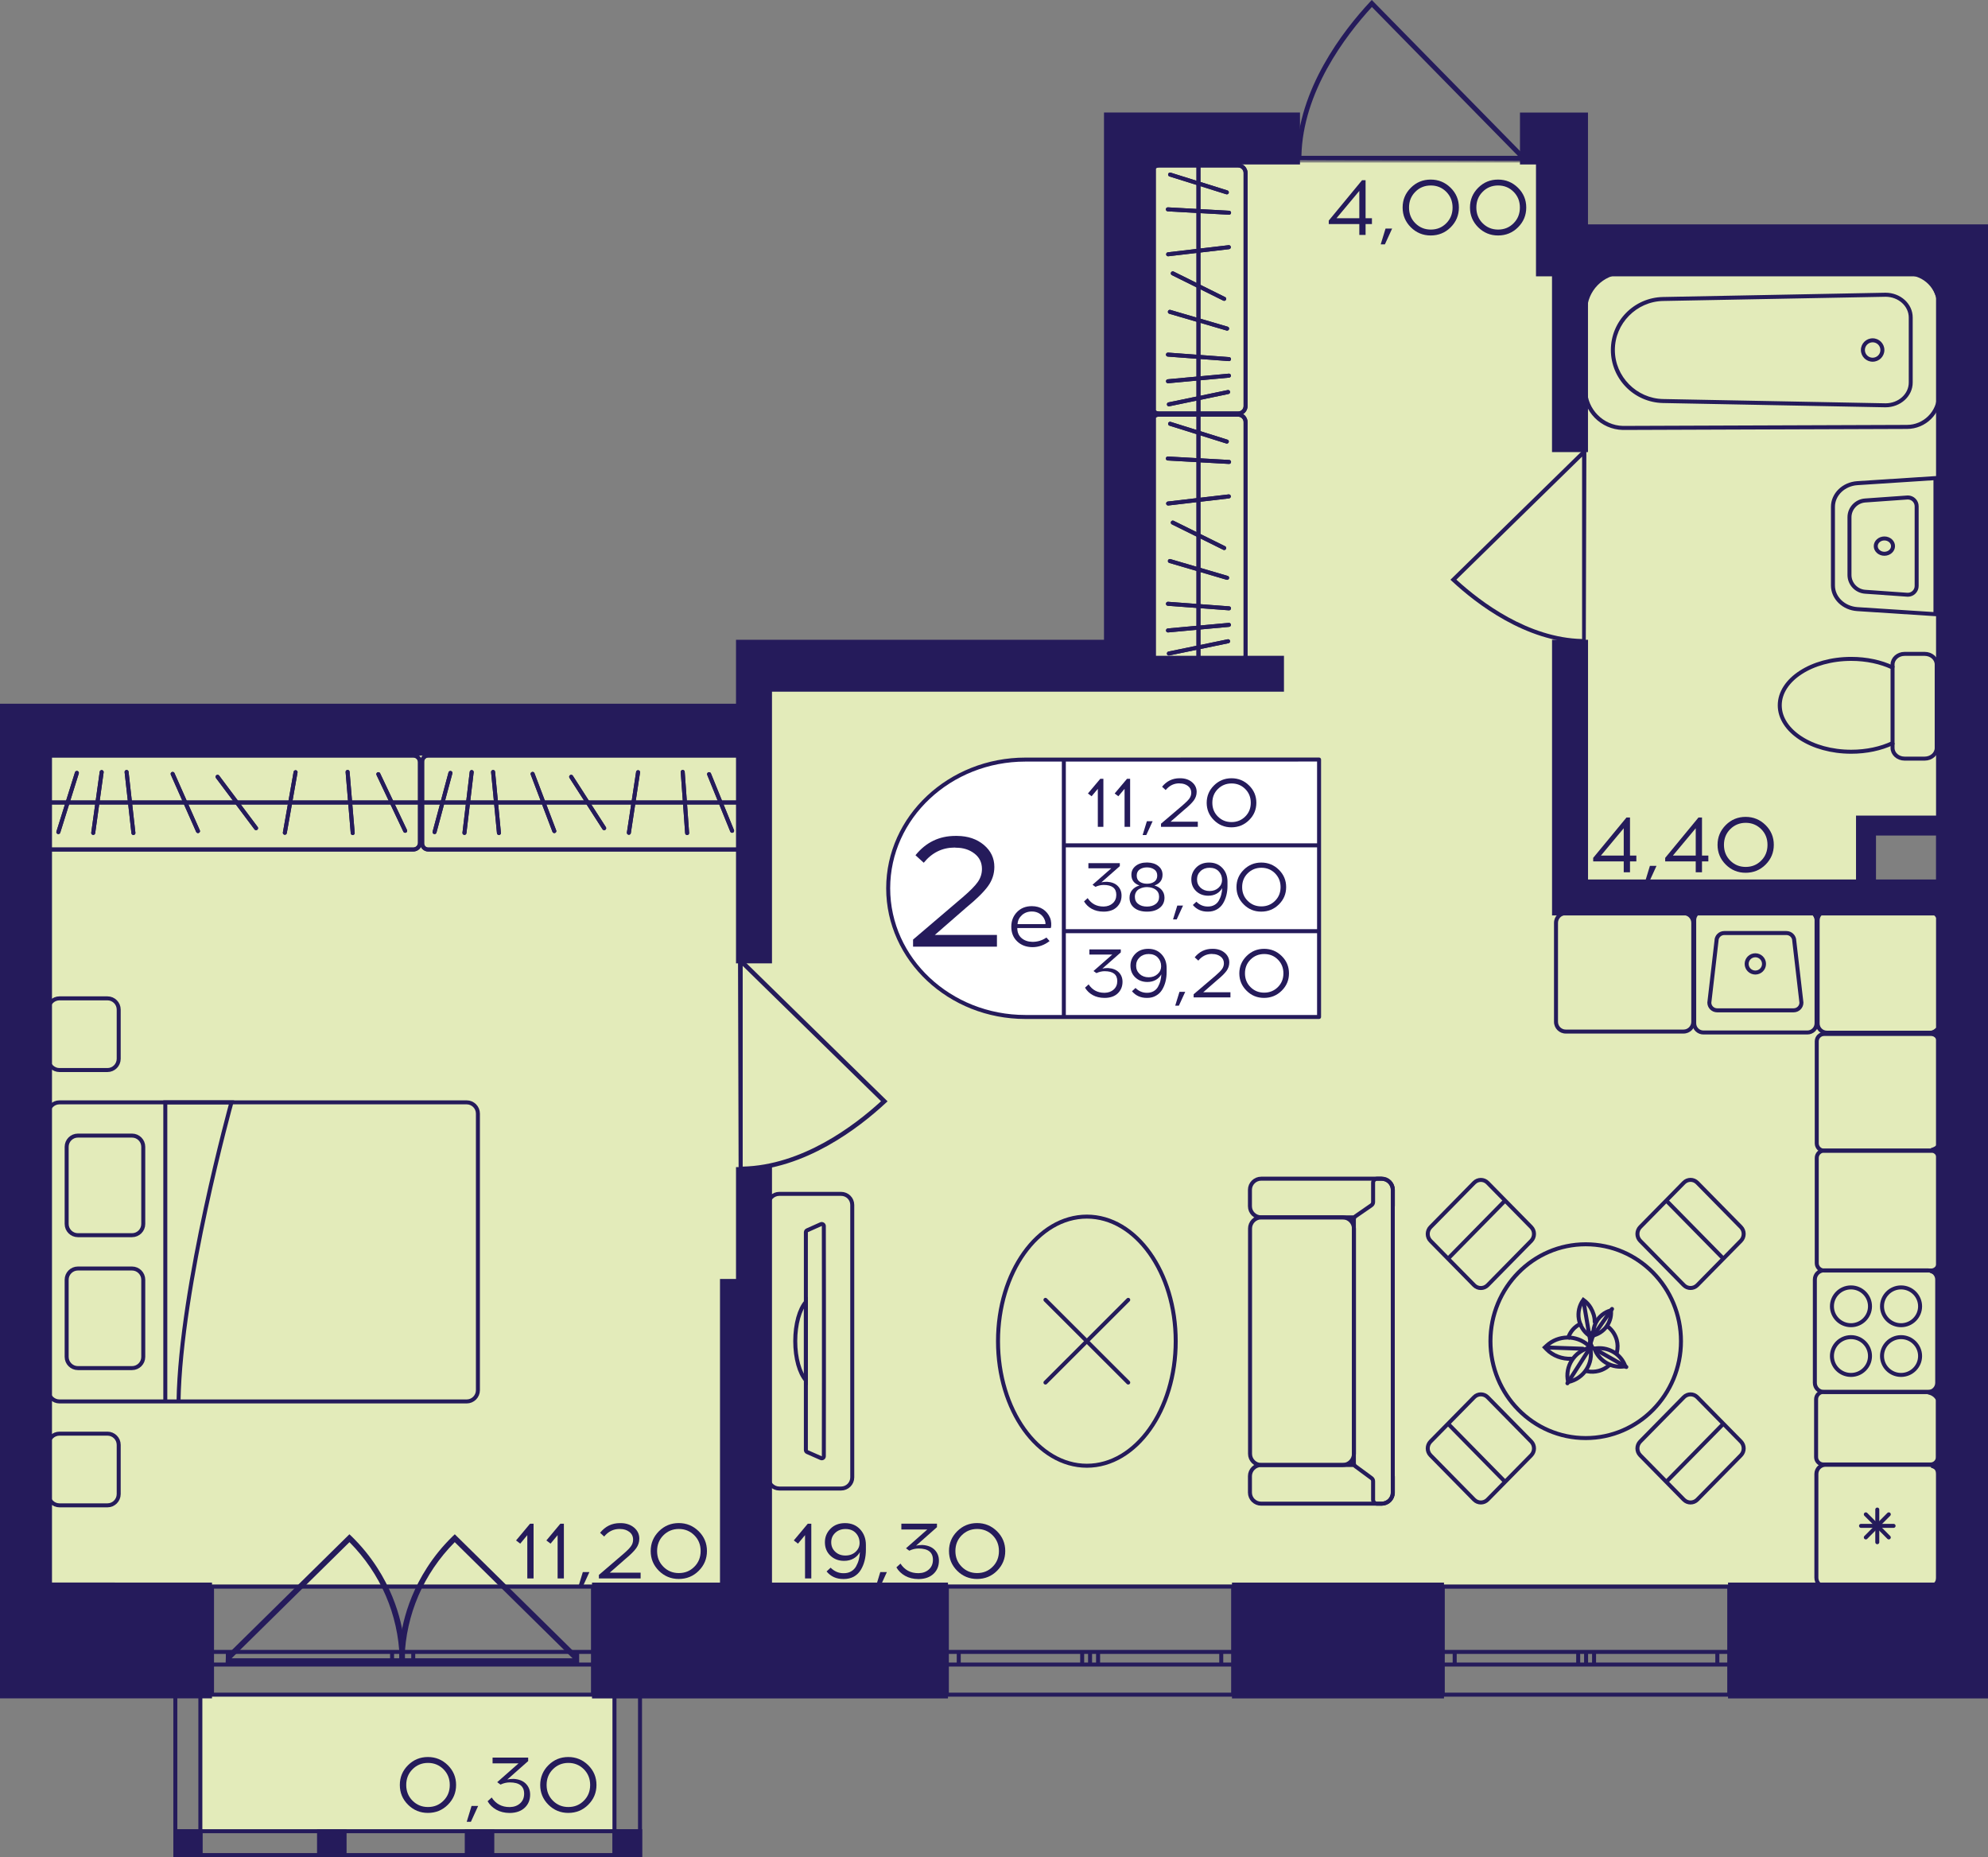 <?xml version="1.0" encoding="utf-8"?>
<!-- Generator: Adobe Illustrator 24.3.0, SVG Export Plug-In . SVG Version: 6.00 Build 0)  -->
<svg version="1.1" id="Слой_1" xmlns="http://www.w3.org/2000/svg" xmlns:xlink="http://www.w3.org/1999/xlink" x="0px" y="0px"
	 viewBox="0 0 428.25 400" style="enable-background:new 0 0 428.25 400;" xml:space="preserve">
<rect x="0" y="0" width="428.25" height="400" fill="#808080" stroke="none"/>
<path style="fill:#E3EBBA;" d="M334.76,55.64c0-6.88,0-13.77,0-20.65c-29.87,0-59.74,0-89.61,0c0,35.56,0,71.13,0,106.69
	c-27.57,0-55.15,0-82.72,0c0,5.74,0,11.47,0,17.21c-52.85,0-105.7,0-158.55,0c0,60.8,0,121.61,0,182.41c139.02,0,278.03,0,417.05,0
	c0-49.33,0-98.66,0-148c-5.74,0-11.49,0-17.23,0c0-5.74,0-11.47,0-17.21c5.74,0,11.49,0,17.23,0c0-40.15,0-80.31,0-120.46
	C392.2,55.64,363.48,55.64,334.76,55.64z"/>
<rect x="43.39" y="365.28" style="fill:#E3EBBA;" width="88.63" height="29.13"/>
<g>
	<path style="fill:none;stroke:#251B5B;stroke-width:0.861;stroke-miterlimit:10;" d="M127.74,365.02H45.67v-23.27h82.07V365.02z
		 M45.67,365.02h82.07 M45.67,341.75h82.07 M45.67,358.53h3.41v-2.72h-3.41V358.53z M86.73,355.81h-2.27v2.72h2.27V355.81z
		 M49.08,358.53h35.38v-2.72l-35.38,0V358.53z M86.73,358.53h2.29v-2.72h-2.29V358.53z M127.74,355.81h-3.41v2.72h3.41V355.81z
		 M89.02,358.53h35.31v-2.72H89.02V358.53z M45.67,358.53h3.41 M49.08,358.53v-2.72 M49.08,355.81h-3.41 M86.73,355.81h-2.27
		 M84.46,355.81v2.72 M84.46,358.53h2.27 M49.08,358.53h35.38 M84.46,355.81l-35.38,0 M86.73,358.53h2.29 M89.02,358.53v-2.72
		 M89.02,355.81h-2.29 M127.74,355.81h-3.41 M124.33,355.81v2.72 M124.33,358.53h3.41 M89.02,358.53h35.31 M124.33,355.81H89.02"/>
</g>
<g>
	<path style="fill:none;stroke:#251B5B;stroke-width:0.861;stroke-miterlimit:10;" d="M372.51,365.02H310.8v-23.26h61.71V365.02z
		 M310.8,365.02h61.71 M310.8,341.75h61.71 M310.8,358.53h2.57v-2.72h-2.57V358.53z M341.67,355.81h-1.7v2.72h1.7V355.81z
		 M313.36,358.53h26.61v-2.72h-26.61V358.53z M341.67,358.53h1.72v-2.72h-1.72V358.53z M372.51,355.81h-2.57v2.72h2.57V355.81z
		 M343.39,358.53l26.55,0v-2.72h-26.55V358.53z M310.8,358.53h2.57 M313.36,358.53v-2.72 M313.36,355.81h-2.57 M341.67,355.81h-1.7
		 M339.97,355.81v2.72 M339.97,358.53h1.7 M313.36,358.53h26.61 M339.97,355.81h-26.61 M341.67,358.53h1.72 M343.39,358.53v-2.72
		 M343.39,355.81h-1.72 M372.51,355.81h-2.57 M369.95,355.81v2.72 M369.95,358.53h2.57 M343.39,358.53l26.55,0 M369.95,355.81
		h-26.55"/>
</g>
<g>
	<path style="fill:none;stroke:#251B5B;stroke-width:0.861;stroke-miterlimit:10;" d="M265.64,365.02h-61.67v-23.28h61.67V365.02z
		 M203.97,365.02h61.67 M203.97,341.74h61.67 M203.97,358.53h2.56v-2.72h-2.56V358.53z M234.82,355.81h-1.7v2.72h1.7V355.81z
		 M206.53,358.53h26.59v-2.72h-26.59V358.53z M234.82,358.53h1.72v-2.72h-1.72V358.53z M265.64,355.81h-2.56v2.72h2.56V355.81z
		 M236.55,358.53h26.53v-2.72h-26.53V358.53z M203.97,358.53h2.56 M206.53,358.53v-2.72 M206.53,355.81h-2.56 M234.82,355.81h-1.7
		 M233.12,355.81v2.72 M233.12,358.53h1.7 M206.53,358.53h26.59 M233.12,355.81h-26.59 M234.82,358.53h1.72 M236.55,358.53v-2.72
		 M236.55,355.81h-1.72 M265.64,355.81h-2.56 M263.08,355.81v2.72 M263.08,358.53h2.56 M236.55,358.53h26.53 M263.08,355.81h-26.53"
		/>
</g>
<g>
	
		<rect x="131.93" y="394" transform="matrix(-1 2.872980e-07 -2.872980e-07 -1 270.231 793.996)" style="fill:#251B5B;" width="6.36" height="6"/>
	
		<rect x="37.39" y="394" transform="matrix(-1 2.923680e-07 -2.923680e-07 -1 81.029 793.996)" style="fill:#251B5B;" width="6.25" height="6"/>
	
		<rect x="68.29" y="394" transform="matrix(-1 2.873034e-07 -2.873034e-07 -1 142.948 793.996)" style="fill:#251B5B;" width="6.36" height="6"/>
	
		<rect x="100.11" y="394" transform="matrix(-1 2.872991e-07 -2.872991e-07 -1 206.59 793.996)" style="fill:#251B5B;" width="6.36" height="6"/>
	<g>
		<path style="fill:#251B5B;" d="M137.44,363v36.14h-4.64l0-36.14H137.44 M138.3,362.14h-6.36l0,37.86h6.36V362.14L138.3,362.14z"/>
	</g>
	<g>
		<path style="fill:#251B5B;" d="M42.73,363l0,36.14h-4.53l0-36.14H42.73 M43.59,362.14h-6.25l0,37.86h6.25L43.59,362.14
			L43.59,362.14z"/>
	</g>
	<g>
		<path style="fill:#251B5B;" d="M137.44,394.86v4.28l-99.19,0v-4.28L137.44,394.86 M138.3,394l-100.91,0v6l100.91,0V394L138.3,394z
			"/>
	</g>
</g>
<g>
	<path style="fill:#251B5B;" d="M75.73,330.91c2.12,2.06,3.96,4.32,5.51,6.73c5.56,8.6,5.94,16.64,5.99,18.27
		c0.03,1.03,0.01,1.88-0.02,2.42c-0.36,0.01-0.71,0.03-1.07,0.04H48.69l-0.09,0.08c0.02-0.59,0.04-1.18,0.06-1.76l26.61-26.22
		L75.73,330.91z M49.9,357.18h36.19c-0.29-9.4-4.07-18.22-10.81-25.01L49.9,357.18z"/>
	<path style="fill:#251B5B;" d="M97.51,330.91c-2.12,2.06-3.96,4.32-5.51,6.73c-5.56,8.6-5.94,16.64-5.99,18.27
		c-0.03,1.03-0.01,1.88,0.02,2.42c0.36,0.01,0.71,0.03,1.07,0.04h37.45l0.09,0.08c-0.02-0.59-0.04-1.18-0.06-1.76l-26.61-26.22
		L97.51,330.91z M123.34,357.18H87.15c0.29-9.4,4.07-18.22,10.81-25.01L123.34,357.18z"/>
</g>
<path style="fill:#251B5B;" d="M159.11,252.36c0.29,0,0.58-0.01,0.88-0.01v-0.12c13.39-0.3,25.04-9.28,30.85-14.68l0.36-0.33
	l-31.21-30.54v-0.2c-0.34,0-0.68,0-1.01,0C159.02,221.78,159.06,237.07,159.11,252.36z M159.99,208.04l29.8,29.16
	c-5.81,5.33-17.03,13.79-29.8,14.08L159.99,208.04z"/>
<path style="fill:#251B5B;" d="M341.61,138.63c-0.27,0-0.53-0.01-0.8-0.01v-0.11c-12.17-0.27-22.76-8.43-28.04-13.34l-0.32-0.3
	l28.36-27.75v-0.18c0.31,0,0.61,0,0.92,0C341.69,110.84,341.65,124.74,341.61,138.63z M340.81,98.35l-27.08,26.5
	c5.28,4.84,15.47,12.53,27.08,12.79L340.81,98.35z"/>
<path style="fill:#251B5B;" d="M279.18,34.51c0-0.32,0.01-0.62,0.01-0.95h0.13c0.32-14.4,10-26.93,15.83-33.18L295.51,0l32.94,33.56
	l0.21,0c0,0.36,0,0.73,0,1.09C312.17,34.6,295.67,34.56,279.18,34.51z M326.98,33.56L295.53,1.51
	c-5.75,6.25-14.87,18.31-15.18,32.05L326.98,33.56z"/>
<g>
	<g>
		<path style="fill:none;stroke:#251B5B;stroke-width:0.861;stroke-miterlimit:10;" d="M12.81,237.44l87.72,0
			c1.33,0,2.42,1.08,2.42,2.42l0,59.58c0,1.33-1.08,2.42-2.42,2.42l-87.72,0c-1.33,0-2.42-1.08-2.42-2.42l0-59.58
			C10.39,238.52,11.47,237.44,12.81,237.44z"/>
		<g>
			<path style="fill:none;stroke:#251B5B;stroke-width:0.861;stroke-miterlimit:10;" d="M28.44,294.68H16.78
				c-1.33,0-2.42-1.08-2.42-2.42l0-16.61c0-1.33,1.08-2.42,2.42-2.42h11.66c1.33,0,2.42,1.08,2.42,2.42l0,16.61
				C30.86,293.6,29.78,294.68,28.44,294.68z"/>
			<path style="fill:none;stroke:#251B5B;stroke-width:0.861;stroke-miterlimit:10;" d="M28.44,266.05H16.78
				c-1.33,0-2.42-1.08-2.42-2.42l0-16.61c0-1.33,1.08-2.42,2.42-2.42h11.66c1.33,0,2.42,1.08,2.42,2.42l0,16.61
				C30.86,264.97,29.78,266.05,28.44,266.05z"/>
		</g>
		<path style="fill:none;stroke:#251B5B;stroke-width:0.861;stroke-miterlimit:10;" d="M35.61,301.85l0-64.41h14.25
			c0,0-11,39.57-11.4,64.41"/>
	</g>
	<path style="fill:none;stroke:#251B5B;stroke-width:0.861;stroke-linecap:round;stroke-miterlimit:10;" d="M23.15,324.24H12.81
		c-1.33,0-2.42-1.08-2.42-2.42l0-10.6c0-1.33,1.08-2.42,2.42-2.42l10.34,0c1.33,0,2.42,1.08,2.42,2.42l0,10.6
		C25.56,323.16,24.48,324.24,23.15,324.24z"/>
	<path style="fill:none;stroke:#251B5B;stroke-width:0.861;stroke-linecap:round;stroke-miterlimit:10;" d="M23.15,230.48H12.81
		c-1.33,0-2.42-1.08-2.42-2.42l0-10.6c0-1.33,1.08-2.42,2.42-2.42h10.34c1.33,0,2.42,1.08,2.42,2.42l0,10.6
		C25.56,229.4,24.48,230.48,23.15,230.48z"/>
</g>
<g>
	<g>
		<g>
			<path style="fill:#251B5B;" d="M89.03,163.16c0.55,0,1.01,0.45,1.01,1.01v17.37c0,0.55-0.45,1.01-1.01,1.01h-78.2
				c-0.55,0-1.01-0.45-1.01-1.01v-17.37c0-0.55,0.45-1.01,1.01-1.01H89.03 M89.03,162.3h-78.2c-1.03,0-1.87,0.84-1.87,1.87v17.37
				c0,1.03,0.84,1.87,1.87,1.87h78.2c1.03,0,1.87-0.84,1.87-1.87v-17.37C90.89,163.13,90.06,162.3,89.03,162.3L89.03,162.3z"/>
		</g>
	</g>
	<line style="fill:none;stroke:#251B5B;stroke-width:0.861;stroke-miterlimit:10;" x1="90.91" y1="172.85" x2="9.24" y2="172.85"/>
	
		<line style="fill:none;stroke:#251B5B;stroke-width:0.861;stroke-linecap:round;stroke-miterlimit:10;" x1="75.98" y1="179.43" x2="74.88" y2="166.27"/>
	
		<line style="fill:none;stroke:#251B5B;stroke-width:0.861;stroke-linecap:round;stroke-miterlimit:10;" x1="61.36" y1="179.37" x2="63.67" y2="166.33"/>
	
		<line style="fill:none;stroke:#251B5B;stroke-width:0.861;stroke-linecap:round;stroke-miterlimit:10;" x1="12.57" y1="179.22" x2="16.56" y2="166.48"/>
	
		<line style="fill:none;stroke:#251B5B;stroke-width:0.861;stroke-linecap:round;stroke-miterlimit:10;" x1="55.16" y1="178.38" x2="46.87" y2="167.32"/>
	
		<line style="fill:none;stroke:#251B5B;stroke-width:0.861;stroke-linecap:round;stroke-miterlimit:10;" x1="42.65" y1="179.01" x2="37.19" y2="166.69"/>
	
		<line style="fill:none;stroke:#251B5B;stroke-width:0.861;stroke-linecap:round;stroke-miterlimit:10;" x1="28.74" y1="179.42" x2="27.27" y2="166.28"/>
	
		<line style="fill:none;stroke:#251B5B;stroke-width:0.861;stroke-linecap:round;stroke-miterlimit:10;" x1="20.08" y1="179.4" x2="21.9" y2="166.3"/>
	
		<line style="fill:none;stroke:#251B5B;stroke-width:0.861;stroke-linecap:round;stroke-miterlimit:10;" x1="87.28" y1="178.95" x2="81.5" y2="166.75"/>
	<g>
		<g>
			<path style="fill:#251B5B;" d="M89.03,163.16c0.55,0,1.01,0.45,1.01,1.01v17.37c0,0.55-0.45,1.01-1.01,1.01h-78.2
				c-0.55,0-1.01-0.45-1.01-1.01v-17.37c0-0.55,0.45-1.01,1.01-1.01H89.03 M89.03,162.3h-78.2c-1.03,0-1.87,0.84-1.87,1.87v17.37
				c0,1.03,0.84,1.87,1.87,1.87h78.2c1.03,0,1.87-0.84,1.87-1.87v-17.37C90.89,163.13,90.06,162.3,89.03,162.3L89.03,162.3z"/>
		</g>
	</g>
	<line style="fill:none;stroke:#251B5B;stroke-width:0.861;stroke-miterlimit:10;" x1="90.91" y1="172.85" x2="9.24" y2="172.85"/>
	
		<line style="fill:none;stroke:#251B5B;stroke-width:0.861;stroke-linecap:round;stroke-miterlimit:10;" x1="75.98" y1="179.43" x2="74.88" y2="166.27"/>
	
		<line style="fill:none;stroke:#251B5B;stroke-width:0.861;stroke-linecap:round;stroke-miterlimit:10;" x1="61.36" y1="179.37" x2="63.67" y2="166.33"/>
	
		<line style="fill:none;stroke:#251B5B;stroke-width:0.861;stroke-linecap:round;stroke-miterlimit:10;" x1="12.57" y1="179.22" x2="16.56" y2="166.48"/>
	
		<line style="fill:none;stroke:#251B5B;stroke-width:0.861;stroke-linecap:round;stroke-miterlimit:10;" x1="55.16" y1="178.38" x2="46.87" y2="167.32"/>
	
		<line style="fill:none;stroke:#251B5B;stroke-width:0.861;stroke-linecap:round;stroke-miterlimit:10;" x1="42.65" y1="179.01" x2="37.19" y2="166.69"/>
	
		<line style="fill:none;stroke:#251B5B;stroke-width:0.861;stroke-linecap:round;stroke-miterlimit:10;" x1="28.74" y1="179.42" x2="27.27" y2="166.28"/>
	
		<line style="fill:none;stroke:#251B5B;stroke-width:0.861;stroke-linecap:round;stroke-miterlimit:10;" x1="20.08" y1="179.4" x2="21.9" y2="166.3"/>
	
		<line style="fill:none;stroke:#251B5B;stroke-width:0.861;stroke-linecap:round;stroke-miterlimit:10;" x1="87.28" y1="178.95" x2="81.5" y2="166.75"/>
</g>
<g>
	<g>
		<path style="fill:none;stroke:#251B5B;stroke-width:0.861;stroke-miterlimit:10;" d="M407.69,143.77v-0.64
			c0-1.26,1.17-2.29,2.59-2.29h4.33c1.44,0,2.59,1.03,2.59,2.29v17.98c0,1.26-1.15,2.29-2.59,2.29h-4.33
			c-1.43,0-2.59-1.03-2.59-2.29v-1.06"/>
	</g>
	<g>
		<path style="fill:none;stroke:#251B5B;stroke-width:0.861;stroke-miterlimit:10;" d="M383.39,151.92c0-5.52,6.89-10,15.39-10
			c3.31,0,6.41,0.68,8.91,1.86v16.28c-2.51,1.18-5.6,1.86-8.91,1.86C390.28,161.92,383.39,157.44,383.39,151.92z"/>
	</g>
</g>
<g>
	<g>
		<path style="fill:#251B5B;" d="M349.6,59.05l61.19,0.22c3.59,0,6.5,2.91,6.5,6.48v19.29c0,3.57-2.92,6.48-6.51,6.48l-61.17,0.22
			c-4.26-0.1-7.72-3.63-7.72-7.87V66.92C341.9,62.68,345.35,59.15,349.6,59.05 M349.59,58.19c-4.76,0.11-8.56,3.98-8.56,8.73v16.96
			c0,4.75,3.8,8.62,8.56,8.73l61.2-0.22c4.07,0,7.37-3.29,7.37-7.34V65.75c0-4.06-3.3-7.34-7.37-7.34L349.59,58.19L349.59,58.19z"/>
	</g>
	<g>
		<path style="fill:#251B5B;" d="M406.18,63.92c2.76,0,5,2.01,5,4.47V82.4c0,2.47-2.24,4.47-4.99,4.47l-47.94-0.92
			c-5.72-0.12-10.38-4.86-10.38-10.56c0-5.7,4.65-10.44,10.37-10.56L406.18,63.92 M406.17,63.05l-47.94,0.92
			c-6.23,0.13-11.22,5.2-11.22,11.42v0c0,6.22,4.99,11.29,11.22,11.42l47.94,0.92c3.24,0,5.86-2.39,5.86-5.33V68.39
			C412.04,65.44,409.41,63.05,406.17,63.05L406.17,63.05z"/>
	</g>
	<g>
		<path style="fill:#251B5B;" d="M403.4,73.73c0.92,0,1.67,0.74,1.67,1.66c0,0.92-0.75,1.66-1.67,1.66c-0.92,0-1.67-0.74-1.67-1.66
			S402.49,73.73,403.4,73.73 M403.4,72.87c-1.4,0-2.53,1.13-2.53,2.52s1.13,2.52,2.53,2.52s2.53-1.13,2.53-2.52
			C405.93,74,404.8,72.87,403.4,72.87L403.4,72.87z"/>
	</g>
</g>
<g>
	<g>
		<path style="fill:#251B5B;" d="M405.93,116.41c0.79,0,1.43,0.55,1.43,1.22s-0.64,1.22-1.43,1.22c-0.79,0-1.43-0.55-1.43-1.22
			S405.14,116.41,405.93,116.41 M405.93,115.55c-1.26,0-2.29,0.93-2.29,2.08s1.03,2.08,2.29,2.08c1.26,0,2.29-0.93,2.29-2.08
			S407.19,115.55,405.93,115.55L405.93,115.55z"/>
	</g>
	<g>
		<path style="fill:#251B5B;" d="M416.5,103.44v28.39l-16.37-1.06c-2.72-0.18-4.85-2.22-4.85-4.66v-16.95
			c0-2.44,2.13-4.48,4.85-4.66L416.5,103.44 M417.36,102.52l-17.29,1.12c-3.18,0.21-5.65,2.62-5.65,5.52v16.95
			c0,2.9,2.47,5.31,5.65,5.52l17.29,1.12V102.52L417.36,102.52z"/>
	</g>
	<g>
		<path style="fill:#251B5B;" d="M410.99,107.59c0.81,0,1.46,0.65,1.46,1.46v17.17c0,0.8-0.66,1.46-1.46,1.46c-0.04,0-0.07,0-0.11,0
			l-9.06-0.64c-1.67-0.12-2.98-1.52-2.98-3.19v-12.43c0-1.67,1.31-3.07,2.98-3.19l9.06-0.64
			C410.92,107.59,410.95,107.59,410.99,107.59 M410.99,106.72c-0.06,0-0.11,0-0.17,0.01l-9.06,0.64c-2.13,0.15-3.78,1.92-3.78,4.04
			v12.43c0,2.13,1.65,3.89,3.78,4.04l9.06,0.64c0.06,0,0.11,0.01,0.17,0.01c1.27,0,2.32-1.03,2.32-2.32v-17.17
			C413.31,107.76,412.26,106.72,410.99,106.72L410.99,106.72z"/>
	</g>
</g>
<g>
	
		<ellipse style="fill:none;stroke:#251B5B;stroke-width:0.861;stroke-miterlimit:10;" cx="341.59" cy="288.88" rx="20.52" ry="20.87"/>
	<g>
		<g>
			<path style="fill:none;stroke:#251B5B;stroke-width:0.861;stroke-miterlimit:10;" d="M329.85,267.27l-9.39,9.55
				c-0.8,0.82-2.11,0.82-2.91,0l-9.39-9.55c-0.8-0.82-0.8-2.14,0-2.96l9.39-9.55c0.8-0.82,2.11-0.82,2.91,0l9.39,9.55
				C330.65,265.12,330.65,266.45,329.85,267.27z"/>
			
				<line style="fill:none;stroke:#251B5B;stroke-width:0.861;stroke-miterlimit:10;" x1="311.8" y1="271.24" x2="324.36" y2="258.46"/>
		</g>
	</g>
	<g>
		<g>
			<path style="fill:none;stroke:#251B5B;stroke-width:0.861;stroke-miterlimit:10;" d="M353.33,310.5l9.39-9.55
				c0.8-0.82,2.11-0.82,2.91,0l9.39,9.55c0.8,0.82,0.8,2.14,0,2.96l-9.39,9.55c-0.8,0.82-2.11,0.82-2.91,0l-9.39-9.55
				C352.53,312.64,352.53,311.32,353.33,310.5z"/>
			
				<line style="fill:none;stroke:#251B5B;stroke-width:0.861;stroke-miterlimit:10;" x1="371.38" y1="306.53" x2="358.82" y2="319.31"/>
		</g>
	</g>
	<g>
		<g>
			<path style="fill:none;stroke:#251B5B;stroke-width:0.861;stroke-miterlimit:10;" d="M362.72,276.81l-9.39-9.55
				c-0.8-0.82-0.8-2.14,0-2.96l9.39-9.55c0.8-0.82,2.11-0.82,2.91,0l9.39,9.55c0.8,0.82,0.8,2.14,0,2.96l-9.39,9.55
				C364.83,277.63,363.52,277.63,362.72,276.81z"/>
			
				<line style="fill:none;stroke:#251B5B;stroke-width:0.861;stroke-miterlimit:10;" x1="358.82" y1="258.46" x2="371.38" y2="271.24"/>
		</g>
	</g>
	<g>
		<g>
			<path style="fill:none;stroke:#251B5B;stroke-width:0.861;stroke-miterlimit:10;" d="M320.46,300.95l9.39,9.55
				c0.8,0.82,0.8,2.14,0,2.96l-9.39,9.55c-0.8,0.82-2.11,0.82-2.91,0l-9.39-9.55c-0.8-0.82-0.8-2.14,0-2.96l9.39-9.55
				C318.35,300.13,319.65,300.13,320.46,300.95z"/>
			
				<line style="fill:none;stroke:#251B5B;stroke-width:0.861;stroke-miterlimit:10;" x1="324.36" y1="319.31" x2="311.8" y2="306.53"/>
		</g>
	</g>
</g>
<g>
	<path style="fill:none;stroke:#251B5B;stroke-width:0.861;stroke-linecap:square;stroke-miterlimit:10;" d="M346.44,294.24
		c-0.58,0.48-1.27,0.83-2.05,1.04c-0.81,0.21-1.62,0.24-2.4,0.09"/>
	<path style="fill:none;stroke:#251B5B;stroke-width:0.861;stroke-linecap:square;stroke-miterlimit:10;" d="M346.5,285.86
		c0.83,0.69,1.46,1.63,1.77,2.75c0.24,0.88,0.24,1.76,0.05,2.59"/>
	<path style="fill:none;stroke:#251B5B;stroke-width:0.861;stroke-linecap:square;stroke-miterlimit:10;" d="M337.86,288.02
		c0.46-1.25,1.3-2.23,2.54-2.85"/>
	<g>
		<path style="fill:#251B5B;" d="M344.56,290.82L344.56,290.82c2.14,0,4.06,1.24,4.95,3.11c-0.15,0.01-0.31,0.02-0.46,0.02
			c-2.14,0-4.06-1.24-4.95-3.11C344.25,290.83,344.41,290.82,344.56,290.82 M344.56,289.96c-0.54,0-1.08,0.07-1.63,0.21
			c0.76,2.8,3.32,4.64,6.11,4.64c0.54,0,1.08-0.07,1.63-0.21C349.91,291.81,347.35,289.96,344.56,289.96L344.56,289.96z"/>
	</g>
	<path style="fill:none;stroke:#251B5B;stroke-width:0.861;stroke-linecap:round;stroke-miterlimit:10;" d="M342.93,287.05
		c-0.12,0.25-0.38,0.43-0.55,0.66c-2.52-1.79-3.1-5.25-1.3-7.73c0.67,0.47,1.2,1.07,1.59,1.73c0.52,0.9,0.89,1.97,0.86,3.01"/>
	<g>
		<path style="fill:#251B5B;" d="M346.62,282.84c-0.02,0.9-0.3,1.77-0.82,2.53c-0.53,0.77-1.27,1.35-2.13,1.69
			c0.02-0.9,0.3-1.77,0.82-2.53C345.03,283.76,345.76,283.18,346.62,282.84 M347.39,281.73c-3.04,0.54-5.05,3.42-4.49,6.43
			C345.94,287.62,347.95,284.74,347.39,281.73L347.39,281.73z"/>
	</g>
	<path style="fill:none;stroke:#251B5B;stroke-width:0.861;stroke-linecap:round;stroke-miterlimit:10;" d="M338.45,292.67
		c-1.87,0.08-3.92-0.61-5.3-2.07l-0.36-0.38l0.38-0.35c2.51-2.33,6.37-2.35,8.92-0.15c0.06,0.06,0.13,0.11,0.18,0.17"/>
	
		<line style="fill:none;stroke:#251B5B;stroke-width:0.861;stroke-linecap:round;stroke-linejoin:round;stroke-miterlimit:10;" x1="340.98" y1="290.51" x2="333.05" y2="290.23"/>
	<g>
		<path style="fill:#251B5B;" d="M342.22,290.8c0.21,1.36-0.07,2.74-0.82,3.92c-0.76,1.19-1.9,2.05-3.26,2.44
			c-0.21-1.36,0.07-2.74,0.82-3.92C339.72,292.05,340.87,291.19,342.22,290.8 M342.88,289.76l-0.46,0.1
			c-3.59,0.79-5.85,4.31-5.04,7.87l0.1,0.46l0.46-0.1c3.59-0.79,5.85-4.31,5.04-7.87L342.88,289.76L342.88,289.76z"/>
	</g>
	
		<line style="fill:none;stroke:#251B5B;stroke-width:0.861;stroke-linecap:round;stroke-linejoin:round;stroke-miterlimit:10;" x1="342.74" y1="289.99" x2="337.65" y2="297.95"/>
	
		<line style="fill:none;stroke:#251B5B;stroke-width:0.861;stroke-linecap:round;stroke-miterlimit:10;" x1="342.34" y1="287.45" x2="341.13" y2="280.32"/>
	<polyline style="fill:none;stroke:#251B5B;stroke-width:0.861;stroke-linecap:round;stroke-miterlimit:10;" points="
		347.26,281.94 343.07,287.94 342.65,289.27 	"/>
	<path style="fill:none;stroke:#251B5B;stroke-width:0.861;stroke-linecap:round;stroke-miterlimit:10;" d="M342.51,289.91
		l0.78,0.52c0.05,0.03,7.05,4.01,7.05,4.01"/>
	
		<line style="fill:none;stroke:#251B5B;stroke-width:0.861;stroke-linecap:round;stroke-miterlimit:10;" x1="342.33" y1="287.39" x2="342.83" y2="290.32"/>
	
		<line style="fill:none;stroke:#251B5B;stroke-width:0.861;stroke-linecap:round;stroke-miterlimit:10;" x1="342.25" y1="289.98" x2="342.55" y2="289"/>
	<polygon style="fill:none;stroke:#251B5B;stroke-width:0.861;stroke-linecap:round;stroke-miterlimit:10;" points="342.31,289.9 
		342.57,289.39 342.74,289.71 	"/>
	<polygon style="fill:#251B5B;" points="342.87,286.71 343.07,287.94 342.71,288.82 342.34,287.45 	"/>
	<path style="fill:#251B5B;" d="M342.88,288.99c0.01,0.04,0.2,1.2,0.2,1.2l-0.38-0.33l-0.09-0.7L342.88,288.99z"/>
	<polygon style="fill:#251B5B;" points="342.45,288.56 342.08,289.83 342.23,289.92 342.62,289.16 	"/>
</g>
<g>
	<path style="fill:#251B5B;" d="M415.93,196.66c0.85,0,1.55,0.69,1.55,1.55v22.24c0,0.85-0.69,1.55-1.55,1.55h-22.4
		c-0.85,0-1.55-0.69-1.55-1.55v-22.24c0-0.85,0.69-1.55,1.55-1.55H415.93 M415.93,195.8h-22.4c-1.33,0-2.41,1.08-2.41,2.41v22.24
		c0,1.33,1.08,2.41,2.41,2.41h22.4c1.33,0,2.41-1.08,2.41-2.41v-22.24C418.33,196.88,417.26,195.8,415.93,195.8L415.93,195.8z"/>
</g>
<g>
	<g>
		<path style="fill:#251B5B;" d="M389.34,196.62c0.85,0,1.55,0.69,1.55,1.55v22.24c0,0.85-0.69,1.55-1.55,1.55h-22.4
			c-0.85,0-1.55-0.69-1.55-1.55v-22.24c0-0.85,0.69-1.55,1.55-1.55H389.34 M389.34,195.76h-22.4c-1.33,0-2.41,1.08-2.41,2.41v22.24
			c0,1.33,1.08,2.41,2.41,2.41h22.4c1.33,0,2.41-1.08,2.41-2.41v-22.24C391.74,196.84,390.67,195.76,389.34,195.76L389.34,195.76z"
			/>
	</g>
	<g>
		<path style="fill:#251B5B;" d="M384.83,201.4c0.69,0,1.25,0.56,1.25,1.24v0.05l0.01,0.05l1.54,13.25
			c-0.02,0.66-0.57,1.19-1.25,1.19H369.9c-0.67,0-1.23-0.53-1.25-1.19l1.54-13.25l0.01-0.05v-0.05c0-0.68,0.56-1.24,1.25-1.24
			H384.83 M384.83,200.54h-13.39c-1.17,0-2.11,0.94-2.11,2.1l-1.54,13.31c0,1.16,0.95,2.1,2.11,2.1h16.48c1.17,0,2.11-0.94,2.11-2.1
			l-1.54-13.31C386.94,201.47,385.99,200.54,384.83,200.54L384.83,200.54z"/>
	</g>
	<g>
		<path style="fill:#251B5B;" d="M378.13,206.19c0.79,0,1.44,0.64,1.44,1.43s-0.65,1.43-1.44,1.43s-1.44-0.64-1.44-1.43
			S377.34,206.19,378.13,206.19 M378.13,205.33c-1.27,0-2.3,1.02-2.3,2.29c0,1.26,1.03,2.29,2.3,2.29s2.3-1.02,2.3-2.29
			C380.43,206.35,379.4,205.33,378.13,205.33L378.13,205.33z"/>
	</g>
</g>
<g>
	<g>
		<path style="fill:#251B5B;" d="M415.33,274.06c0.85,0,1.55,0.69,1.55,1.55v22.24c0,0.85-0.69,1.55-1.55,1.55h-22.4
			c-0.85,0-1.55-0.69-1.55-1.55v-22.24c0-0.85,0.69-1.55,1.55-1.55H415.33 M415.33,273.2h-22.4c-1.33,0-2.41,1.08-2.41,2.41v22.24
			c0,1.33,1.08,2.41,2.41,2.41h22.4c1.33,0,2.41-1.08,2.41-2.41v-22.24C417.73,274.28,416.66,273.2,415.33,273.2L415.33,273.2z"/>
	</g>
	<g>
		<g>
			<path style="fill:#251B5B;" d="M409.52,277.73c2.02,0,3.67,1.63,3.67,3.64s-1.65,3.64-3.67,3.64s-3.67-1.63-3.67-3.64
				S407.49,277.73,409.52,277.73 M409.52,276.87c-2.5,0-4.53,2.02-4.53,4.5c0,2.49,2.03,4.5,4.53,4.5c2.5,0,4.53-2.02,4.53-4.5
				C414.04,278.88,412.02,276.87,409.52,276.87L409.52,276.87z"/>
		</g>
		<g>
			<path style="fill:#251B5B;" d="M398.73,288.44c2.02,0,3.67,1.63,3.67,3.64c0,2.01-1.65,3.64-3.67,3.64s-3.67-1.63-3.67-3.64
				C395.07,290.08,396.71,288.44,398.73,288.44 M398.73,287.58c-2.5,0-4.53,2.02-4.53,4.5c0,2.49,2.03,4.5,4.53,4.5
				s4.53-2.02,4.53-4.5C403.26,289.6,401.23,287.58,398.73,287.58L398.73,287.58z"/>
		</g>
		<g>
			<path style="fill:#251B5B;" d="M398.73,277.73c2.02,0,3.67,1.63,3.67,3.64s-1.65,3.64-3.67,3.64s-3.67-1.63-3.67-3.64
				S396.71,277.73,398.73,277.73 M398.73,276.87c-2.5,0-4.53,2.02-4.53,4.5c0,2.49,2.03,4.5,4.53,4.5s4.53-2.02,4.53-4.5
				C403.26,278.88,401.23,276.87,398.73,276.87L398.73,276.87z"/>
		</g>
		<g>
			<path style="fill:#251B5B;" d="M409.52,288.44c2.02,0,3.67,1.63,3.67,3.64c0,2.01-1.65,3.64-3.67,3.64s-3.67-1.63-3.67-3.64
				C405.85,290.08,407.49,288.44,409.52,288.44 M409.52,287.58c-2.5,0-4.53,2.02-4.53,4.5c0,2.49,2.03,4.5,4.53,4.5
				c2.5,0,4.53-2.02,4.53-4.5C414.04,289.6,412.02,287.58,409.52,287.58L409.52,287.58z"/>
		</g>
	</g>
</g>
<g>
	<path style="fill:#251B5B;" d="M416.02,223.14c0.63,0,1.15,0.52,1.15,1.15v21.98c0,0.63-0.52,1.15-1.15,1.15h-23.08
		c-0.63,0-1.15-0.52-1.15-1.15v-21.98c0-0.63,0.52-1.15,1.15-1.15H416.02 M416.02,222.28h-23.08c-1.11,0-2.01,0.9-2.01,2.01v21.98
		c0,1.11,0.9,2.01,2.01,2.01h23.08c1.11,0,2.01-0.9,2.01-2.01v-21.98C418.03,223.18,417.13,222.28,416.02,222.28L416.02,222.28z"/>
</g>
<g>
	<g>
		<path style="fill:#251B5B;" d="M415.54,315.93c0.85,0,1.55,0.69,1.55,1.55v22.36c0,0.85-0.69,1.55-1.55,1.55h-22.28
			c-0.85,0-1.55-0.69-1.55-1.55v-22.36c0-0.85,0.69-1.55,1.55-1.55H415.54 M415.54,315.07h-22.28c-1.33,0-2.41,1.08-2.41,2.41v22.36
			c0,1.33,1.08,2.41,2.41,2.41h22.28c1.33,0,2.41-1.08,2.41-2.41v-22.36C417.95,316.15,416.87,315.07,415.54,315.07L415.54,315.07z"
			/>
	</g>
	<g>
		
			<line style="fill:none;stroke:#251B5B;stroke-width:0.861;stroke-linecap:round;stroke-miterlimit:10;" x1="407.91" y1="328.66" x2="400.9" y2="328.66"/>
		
			<line style="fill:none;stroke:#251B5B;stroke-width:0.861;stroke-linecap:round;stroke-miterlimit:10;" x1="406.88" y1="331.15" x2="401.93" y2="326.18"/>
		
			<line style="fill:none;stroke:#251B5B;stroke-width:0.861;stroke-linecap:round;stroke-miterlimit:10;" x1="404.4" y1="332.18" x2="404.4" y2="325.15"/>
		
			<line style="fill:none;stroke:#251B5B;stroke-width:0.861;stroke-linecap:round;stroke-miterlimit:10;" x1="401.93" y1="331.15" x2="406.88" y2="326.18"/>
	</g>
</g>
<g>
	<path style="fill:#251B5B;" d="M416.02,248.26c0.63,0,1.15,0.52,1.15,1.15v22.67c0,0.63-0.52,1.15-1.15,1.15h-23.08
		c-0.63,0-1.15-0.52-1.15-1.15v-22.67c0-0.63,0.52-1.15,1.15-1.15H416.02 M416.02,247.4h-23.08c-1.11,0-2.01,0.9-2.01,2.01v22.67
		c0,1.11,0.9,2.01,2.01,2.01h23.08c1.11,0,2.01-0.9,2.01-2.01v-22.67C418.03,248.3,417.13,247.4,416.02,247.4L416.02,247.4z"/>
</g>
<g>
	<path style="fill:#251B5B;" d="M362.67,197.11c0.91,0,1.66,0.74,1.66,1.66v21.33c0,0.91-0.74,1.66-1.66,1.66h-25.39
		c-0.91,0-1.66-0.74-1.66-1.66v-21.33c0-0.91,0.74-1.66,1.66-1.66H362.67 M362.67,196.25h-25.39c-1.39,0-2.52,1.13-2.52,2.52v21.33
		c0,1.39,1.13,2.52,2.52,2.52h25.39c1.39,0,2.52-1.13,2.52-2.52v-21.33C365.19,197.38,364.06,196.25,362.67,196.25L362.67,196.25z"
		/>
</g>
<g>
	<path style="fill:#251B5B;" d="M415.87,300.23c0.64,0,1.16,0.52,1.16,1.16v12.46c0,0.64-0.52,1.16-1.16,1.16h-23.06
		c-0.64,0-1.16-0.52-1.16-1.16v-12.46c0-0.64,0.52-1.16,1.16-1.16H415.87 M415.87,299.37h-23.06c-1.11,0-2.02,0.9-2.02,2.02v12.46
		c0,1.11,0.9,2.02,2.02,2.02h23.06c1.11,0,2.02-0.9,2.02-2.02v-12.46C417.89,300.27,416.99,299.37,415.87,299.37L415.87,299.37z"/>
</g>
<g>
	<path style="fill:none;stroke:#251B5B;stroke-width:0.861;stroke-miterlimit:10;" d="M167.89,320.62h13.28
		c1.35,0,2.42-1.08,2.42-2.4l0-58.67c0-1.34-1.07-2.4-2.42-2.4h-13.28c-1.33,0-2.42,1.06-2.42,2.4l0,58.67
		C165.48,319.54,166.56,320.62,167.89,320.62z M173.6,265.41c0-0.17,0.12-0.34,0.28-0.41l2.95-1.32c0.31-0.12,0.64,0.09,0.64,0.41
		c0,2.09,0.02,8.64,0.02,16.36v16.84c0,7.72-0.02,14.28-0.02,16.36c0,0.34-0.33,0.55-0.64,0.41l-2.95-1.3
		c-0.16-0.07-0.28-0.24-0.28-0.43L173.6,265.41z"/>
	<g>
		<path style="fill:none;stroke:#251B5B;stroke-width:0.861;stroke-miterlimit:10;" d="M171.31,288.87c0-3.67,0.93-6.88,2.29-8.44
			v16.87C172.24,295.75,171.31,292.56,171.31,288.87z"/>
	</g>
</g>
<g>
	<path style="fill:none;stroke:#251B5B;stroke-width:0.861;stroke-miterlimit:10;" d="M300.05,259.81v-3.53
		c0-1.32-1.09-2.4-2.42-2.4h-0.97h-24.98c-1.33,0-2.42,1.08-2.42,2.4v3.53c0,1.34,1.09,2.4,2.42,2.4h20.1"/>
	<path style="fill:none;stroke:#251B5B;stroke-width:0.861;stroke-miterlimit:10;" d="M300.05,317.95v3.53
		c0,1.34-1.09,2.4-2.42,2.4h-0.97h-24.98c-1.33,0-2.42-1.06-2.42-2.4v-3.53c0-1.32,1.09-2.4,2.42-2.4h20.06"/>
	<path style="fill:none;stroke:#251B5B;stroke-width:0.861;stroke-miterlimit:10;" d="M269.28,313.14l0-48.51
		c0-1.33,1.08-2.41,2.41-2.41h17.56c1.33,0,2.41,1.08,2.41,2.41l0,48.51c0,1.33-1.08,2.41-2.41,2.41l-17.56,0
		C270.36,315.55,269.28,314.47,269.28,313.14z"/>
	<path style="fill:none;stroke:#251B5B;stroke-width:0.861;stroke-miterlimit:10;" d="M295.45,318.38l-3.45-2.54
		c-0.22-0.16-0.35-0.42-0.35-0.69l0-52.49c0-0.28,0.14-0.54,0.37-0.7l3.4-2.35c0.23-0.16,0.37-0.42,0.37-0.7v-4.16
		c0-0.47,0.39-0.86,0.86-0.86h0.96c1.33,0,2.42,1.07,2.42,2.4l0,65.2c0,1.33-1.08,2.4-2.42,2.4h-0.96c-0.48,0-0.86-0.38-0.86-0.86
		v-3.96C295.8,318.8,295.67,318.54,295.45,318.38z"/>
</g>
<g>
	
		<ellipse style="fill:none;stroke:#251B5B;stroke-width:0.861;stroke-miterlimit:10;" cx="234.13" cy="288.88" rx="19.14" ry="26.83"/>
	<g>
		
			<line style="fill:none;stroke:#251B5B;stroke-width:0.861;stroke-linecap:round;stroke-miterlimit:10;" x1="243.04" y1="297.79" x2="225.21" y2="279.98"/>
		
			<line style="fill:none;stroke:#251B5B;stroke-width:0.861;stroke-linecap:round;stroke-miterlimit:10;" x1="243.04" y1="279.98" x2="225.21" y2="297.79"/>
	</g>
</g>
<g>
	<g>
		<g>
			<path style="fill:#251B5B;" d="M266.72,36.07c0.64,0,1.17,0.52,1.17,1.17v50.22c0,0.64-0.52,1.17-1.17,1.17h-17.08
				c-0.64,0-1.17-0.52-1.17-1.17V37.24c0-0.64,0.52-1.17,1.17-1.17H266.72 M266.72,35.21h-17.08c-1.12,0-2.03,0.91-2.03,2.03v50.22
				c0,1.12,0.91,2.03,2.03,2.03h17.08c1.12,0,2.03-0.91,2.03-2.03V37.24C268.74,36.12,267.83,35.21,266.72,35.21L266.72,35.21z"/>
		</g>
	</g>
	<line style="fill:none;stroke:#251B5B;stroke-width:0.861;stroke-miterlimit:10;" x1="258.17" y1="35.2" x2="258.17" y2="89.3"/>
	
		<line style="fill:none;stroke:#251B5B;stroke-width:0.861;stroke-linecap:round;stroke-miterlimit:10;" x1="251.58" y1="45.09" x2="264.76" y2="45.82"/>
	
		<line style="fill:none;stroke:#251B5B;stroke-width:0.861;stroke-linecap:round;stroke-miterlimit:10;" x1="251.64" y1="54.77" x2="264.71" y2="53.24"/>
	
		<line style="fill:none;stroke:#251B5B;stroke-width:0.861;stroke-linecap:round;stroke-miterlimit:10;" x1="251.8" y1="87.09" x2="264.55" y2="84.44"/>
	
		<line style="fill:none;stroke:#251B5B;stroke-width:0.861;stroke-linecap:round;stroke-miterlimit:10;" x1="252.64" y1="58.88" x2="263.71" y2="64.37"/>
	
		<line style="fill:none;stroke:#251B5B;stroke-width:0.861;stroke-linecap:round;stroke-miterlimit:10;" x1="252.01" y1="67.17" x2="264.34" y2="70.78"/>
	
		<line style="fill:none;stroke:#251B5B;stroke-width:0.861;stroke-linecap:round;stroke-miterlimit:10;" x1="251.6" y1="76.38" x2="264.75" y2="77.35"/>
	
		<line style="fill:none;stroke:#251B5B;stroke-width:0.861;stroke-linecap:round;stroke-miterlimit:10;" x1="251.61" y1="82.12" x2="264.73" y2="80.91"/>
	
		<line style="fill:none;stroke:#251B5B;stroke-width:0.861;stroke-linecap:round;stroke-miterlimit:10;" x1="252.06" y1="37.6" x2="264.28" y2="41.43"/>
	<g>
		<g>
			<path style="fill:#251B5B;" d="M266.72,36.07c0.64,0,1.17,0.52,1.17,1.17v50.22c0,0.64-0.52,1.17-1.17,1.17h-17.08
				c-0.64,0-1.17-0.52-1.17-1.17V37.24c0-0.64,0.52-1.17,1.17-1.17H266.72 M266.72,35.21h-17.08c-1.12,0-2.03,0.91-2.03,2.03v50.22
				c0,1.12,0.91,2.03,2.03,2.03h17.08c1.12,0,2.03-0.91,2.03-2.03V37.24C268.74,36.12,267.83,35.21,266.72,35.21L266.72,35.21z"/>
		</g>
	</g>
	<line style="fill:none;stroke:#251B5B;stroke-width:0.861;stroke-miterlimit:10;" x1="258.17" y1="35.2" x2="258.17" y2="89.3"/>
	
		<line style="fill:none;stroke:#251B5B;stroke-width:0.861;stroke-linecap:round;stroke-miterlimit:10;" x1="251.58" y1="45.09" x2="264.76" y2="45.82"/>
	
		<line style="fill:none;stroke:#251B5B;stroke-width:0.861;stroke-linecap:round;stroke-miterlimit:10;" x1="251.64" y1="54.77" x2="264.71" y2="53.24"/>
	
		<line style="fill:none;stroke:#251B5B;stroke-width:0.861;stroke-linecap:round;stroke-miterlimit:10;" x1="251.8" y1="87.09" x2="264.55" y2="84.44"/>
	
		<line style="fill:none;stroke:#251B5B;stroke-width:0.861;stroke-linecap:round;stroke-miterlimit:10;" x1="252.64" y1="58.88" x2="263.71" y2="64.37"/>
	
		<line style="fill:none;stroke:#251B5B;stroke-width:0.861;stroke-linecap:round;stroke-miterlimit:10;" x1="252.01" y1="67.17" x2="264.34" y2="70.78"/>
	
		<line style="fill:none;stroke:#251B5B;stroke-width:0.861;stroke-linecap:round;stroke-miterlimit:10;" x1="251.6" y1="76.38" x2="264.75" y2="77.35"/>
	
		<line style="fill:none;stroke:#251B5B;stroke-width:0.861;stroke-linecap:round;stroke-miterlimit:10;" x1="251.61" y1="82.12" x2="264.73" y2="80.91"/>
	
		<line style="fill:none;stroke:#251B5B;stroke-width:0.861;stroke-linecap:round;stroke-miterlimit:10;" x1="252.06" y1="37.6" x2="264.28" y2="41.43"/>
</g>
<g>
	<g>
		<g>
			<path style="fill:#251B5B;" d="M266.72,89.75c0.64,0,1.17,0.52,1.17,1.17v50.22c0,0.64-0.52,1.17-1.17,1.17h-17.08
				c-0.64,0-1.17-0.52-1.17-1.17V90.91c0-0.64,0.52-1.17,1.17-1.17H266.72 M266.72,88.89h-17.08c-1.12,0-2.03,0.91-2.03,2.03v50.22
				c0,1.12,0.91,2.03,2.03,2.03h17.08c1.12,0,2.03-0.91,2.03-2.03V90.91C268.74,89.79,267.83,88.89,266.72,88.89L266.72,88.89z"/>
		</g>
	</g>
	
		<line style="fill:none;stroke:#251B5B;stroke-width:0.861;stroke-miterlimit:10;" x1="258.17" y1="88.88" x2="258.17" y2="142.97"/>
	
		<line style="fill:none;stroke:#251B5B;stroke-width:0.861;stroke-linecap:round;stroke-miterlimit:10;" x1="251.58" y1="98.76" x2="264.76" y2="99.5"/>
	
		<line style="fill:none;stroke:#251B5B;stroke-width:0.861;stroke-linecap:round;stroke-miterlimit:10;" x1="251.64" y1="108.45" x2="264.71" y2="106.92"/>
	
		<line style="fill:none;stroke:#251B5B;stroke-width:0.861;stroke-linecap:round;stroke-miterlimit:10;" x1="251.8" y1="140.76" x2="264.55" y2="138.12"/>
	
		<line style="fill:none;stroke:#251B5B;stroke-width:0.861;stroke-linecap:round;stroke-miterlimit:10;" x1="252.64" y1="112.56" x2="263.71" y2="118.04"/>
	
		<line style="fill:none;stroke:#251B5B;stroke-width:0.861;stroke-linecap:round;stroke-miterlimit:10;" x1="252.01" y1="120.84" x2="264.34" y2="124.46"/>
	
		<line style="fill:none;stroke:#251B5B;stroke-width:0.861;stroke-linecap:round;stroke-miterlimit:10;" x1="251.6" y1="130.05" x2="264.75" y2="131.03"/>
	
		<line style="fill:none;stroke:#251B5B;stroke-width:0.861;stroke-linecap:round;stroke-miterlimit:10;" x1="251.61" y1="135.79" x2="264.73" y2="134.59"/>
	
		<line style="fill:none;stroke:#251B5B;stroke-width:0.861;stroke-linecap:round;stroke-miterlimit:10;" x1="252.06" y1="91.28" x2="264.28" y2="95.11"/>
	<g>
		<g>
			<path style="fill:#251B5B;" d="M266.72,89.75c0.64,0,1.17,0.52,1.17,1.17v50.22c0,0.64-0.52,1.17-1.17,1.17h-17.08
				c-0.64,0-1.17-0.52-1.17-1.17V90.91c0-0.64,0.52-1.17,1.17-1.17H266.72 M266.72,88.89h-17.08c-1.12,0-2.03,0.91-2.03,2.03v50.22
				c0,1.12,0.91,2.03,2.03,2.03h17.08c1.12,0,2.03-0.91,2.03-2.03V90.91C268.74,89.79,267.83,88.89,266.72,88.89L266.72,88.89z"/>
		</g>
	</g>
	
		<line style="fill:none;stroke:#251B5B;stroke-width:0.861;stroke-miterlimit:10;" x1="258.17" y1="88.88" x2="258.17" y2="142.97"/>
	
		<line style="fill:none;stroke:#251B5B;stroke-width:0.861;stroke-linecap:round;stroke-miterlimit:10;" x1="251.58" y1="98.76" x2="264.76" y2="99.5"/>
	
		<line style="fill:none;stroke:#251B5B;stroke-width:0.861;stroke-linecap:round;stroke-miterlimit:10;" x1="251.64" y1="108.45" x2="264.71" y2="106.92"/>
	
		<line style="fill:none;stroke:#251B5B;stroke-width:0.861;stroke-linecap:round;stroke-miterlimit:10;" x1="251.8" y1="140.76" x2="264.55" y2="138.12"/>
	
		<line style="fill:none;stroke:#251B5B;stroke-width:0.861;stroke-linecap:round;stroke-miterlimit:10;" x1="252.64" y1="112.56" x2="263.71" y2="118.04"/>
	
		<line style="fill:none;stroke:#251B5B;stroke-width:0.861;stroke-linecap:round;stroke-miterlimit:10;" x1="252.01" y1="120.84" x2="264.34" y2="124.46"/>
	
		<line style="fill:none;stroke:#251B5B;stroke-width:0.861;stroke-linecap:round;stroke-miterlimit:10;" x1="251.6" y1="130.05" x2="264.75" y2="131.03"/>
	
		<line style="fill:none;stroke:#251B5B;stroke-width:0.861;stroke-linecap:round;stroke-miterlimit:10;" x1="251.61" y1="135.79" x2="264.73" y2="134.59"/>
	
		<line style="fill:none;stroke:#251B5B;stroke-width:0.861;stroke-linecap:round;stroke-miterlimit:10;" x1="252.06" y1="91.28" x2="264.28" y2="95.11"/>
</g>
<g>
	<g>
		<g>
			<path style="fill:#251B5B;" d="M159.08,163.16c0.48,0,0.87,0.39,0.87,0.87v17.65c0,0.48-0.39,0.87-0.87,0.87H92.24
				c-0.48,0-0.87-0.39-0.87-0.87v-17.65c0-0.48,0.39-0.87,0.87-0.87H159.08 M159.08,162.3H92.24c-0.95,0-1.73,0.77-1.73,1.73v17.65
				c0,0.95,0.77,1.73,1.73,1.73h66.85c0.95,0,1.73-0.77,1.73-1.73v-17.65C160.81,163.07,160.04,162.3,159.08,162.3L159.08,162.3z"/>
		</g>
	</g>
	
		<line style="fill:none;stroke:#251B5B;stroke-width:0.861;stroke-miterlimit:10;" x1="160.82" y1="172.85" x2="90.75" y2="172.85"/>
	
		<line style="fill:none;stroke:#251B5B;stroke-width:0.861;stroke-linecap:round;stroke-miterlimit:10;" x1="148.02" y1="179.43" x2="147.07" y2="166.27"/>
	
		<line style="fill:none;stroke:#251B5B;stroke-width:0.861;stroke-linecap:round;stroke-miterlimit:10;" x1="135.47" y1="179.37" x2="137.45" y2="166.33"/>
	
		<line style="fill:none;stroke:#251B5B;stroke-width:0.861;stroke-linecap:round;stroke-miterlimit:10;" x1="93.61" y1="179.22" x2="97.03" y2="166.49"/>
	
		<line style="fill:none;stroke:#251B5B;stroke-width:0.861;stroke-linecap:round;stroke-miterlimit:10;" x1="130.15" y1="178.38" x2="123.04" y2="167.32"/>
	
		<line style="fill:none;stroke:#251B5B;stroke-width:0.861;stroke-linecap:round;stroke-miterlimit:10;" x1="119.41" y1="179.01" x2="114.73" y2="166.69"/>
	
		<line style="fill:none;stroke:#251B5B;stroke-width:0.861;stroke-linecap:round;stroke-miterlimit:10;" x1="107.48" y1="179.42" x2="106.22" y2="166.28"/>
	
		<line style="fill:none;stroke:#251B5B;stroke-width:0.861;stroke-linecap:round;stroke-miterlimit:10;" x1="100.05" y1="179.4" x2="101.61" y2="166.3"/>
	
		<line style="fill:none;stroke:#251B5B;stroke-width:0.861;stroke-linecap:round;stroke-miterlimit:10;" x1="157.71" y1="178.95" x2="152.75" y2="166.75"/>
	<g>
		<g>
			<path style="fill:#251B5B;" d="M159.08,163.16c0.48,0,0.87,0.39,0.87,0.87v17.65c0,0.48-0.39,0.87-0.87,0.87H92.24
				c-0.48,0-0.87-0.39-0.87-0.87v-17.65c0-0.48,0.39-0.87,0.87-0.87H159.08 M159.08,162.3H92.24c-0.95,0-1.73,0.77-1.73,1.73v17.65
				c0,0.95,0.77,1.73,1.73,1.73h66.85c0.95,0,1.73-0.77,1.73-1.73v-17.65C160.81,163.07,160.04,162.3,159.08,162.3L159.08,162.3z"/>
		</g>
	</g>
	
		<line style="fill:none;stroke:#251B5B;stroke-width:0.861;stroke-miterlimit:10;" x1="160.82" y1="172.85" x2="90.75" y2="172.85"/>
	
		<line style="fill:none;stroke:#251B5B;stroke-width:0.861;stroke-linecap:round;stroke-miterlimit:10;" x1="148.02" y1="179.43" x2="147.07" y2="166.27"/>
	
		<line style="fill:none;stroke:#251B5B;stroke-width:0.861;stroke-linecap:round;stroke-miterlimit:10;" x1="135.47" y1="179.37" x2="137.45" y2="166.33"/>
	
		<line style="fill:none;stroke:#251B5B;stroke-width:0.861;stroke-linecap:round;stroke-miterlimit:10;" x1="93.61" y1="179.22" x2="97.03" y2="166.49"/>
	
		<line style="fill:none;stroke:#251B5B;stroke-width:0.861;stroke-linecap:round;stroke-miterlimit:10;" x1="130.15" y1="178.38" x2="123.04" y2="167.32"/>
	
		<line style="fill:none;stroke:#251B5B;stroke-width:0.861;stroke-linecap:round;stroke-miterlimit:10;" x1="119.41" y1="179.01" x2="114.73" y2="166.69"/>
	
		<line style="fill:none;stroke:#251B5B;stroke-width:0.861;stroke-linecap:round;stroke-miterlimit:10;" x1="107.48" y1="179.42" x2="106.22" y2="166.28"/>
	
		<line style="fill:none;stroke:#251B5B;stroke-width:0.861;stroke-linecap:round;stroke-miterlimit:10;" x1="100.05" y1="179.4" x2="101.61" y2="166.3"/>
	
		<line style="fill:none;stroke:#251B5B;stroke-width:0.861;stroke-linecap:round;stroke-miterlimit:10;" x1="157.71" y1="178.95" x2="152.75" y2="166.75"/>
</g>
<g>
	
		<rect x="265.82" y="341.31" style="fill:#251B5B;stroke:#251B5B;stroke-width:0.861;stroke-miterlimit:10;" width="44.81" height="24.09"/>
	<polygon style="fill:#251B5B;stroke:#251B5B;stroke-width:0.861;stroke-miterlimit:10;" points="165.87,279.35 165.87,275.91 
		165.87,251.82 158.98,251.82 158.98,275.91 155.53,275.91 155.53,341.31 127.96,341.31 127.96,365.4 203.78,365.4 203.78,341.31 
		165.87,341.31 	"/>
	<path style="fill:#251B5B;stroke:#251B5B;stroke-width:0.861;stroke-miterlimit:10;" d="M276.16,141.68h-27.57v-3.44V89.49
		c0.4-0.2,0.78-0.32,0.95-0.35c-0.09,0-0.5,0-0.95-0.17V34.99h31.02V24.66h-31.02h-6.89h-3.45v113.58h-72.38h-6.89v10.33v3.44H0.43
		v3.44v6.88v178.97v6.88v17.21h44.81v-24.09H10.77V162.33h148.21v44.74h6.89v-58.51h75.83h6.89h27.57V141.68z"/>
	<path style="fill:#251B5B;stroke:#251B5B;stroke-width:0.861;stroke-miterlimit:10;" d="M341.65,48.76V34.99v-6.88v-3.44h-13.79
		v10.33h3.45v24.09h3.45v37.86h6.89V63.7c0.28-0.93,0.69-1.87,1.34-2.65c0.82-0.99,1.91-1.59,3.05-1.96h66.93
		c1.17,0.37,2.29,0.99,3.13,2c0.68,0.83,1.11,1.84,1.39,2.81V176.1h-13.79h-3.45v3.44v10.33h-58.59v-51.63h-6.89v51.63v6.88h6.89
		h22.74c0.27,0.45,0.42,0.87,0.45,1.06c0-0.1,0-0.56,0.22-1.06h25.64c0.53,0.58,0.71,1.24,0.75,1.49c-0.01-0.13,0-0.84,0.5-1.49
		h24.8c0.1,0.07,0.2,0.11,0.29,0.19c0.22,0.21,0.32,0.43,0.44,0.65v23.88c-0.07,0.09-0.1,0.18-0.18,0.26
		c-0.62,0.64-1.37,0.8-1.64,0.84c0.14-0.01,1-0.03,1.68,0.64c0.06,0.06,0.08,0.12,0.13,0.17v23.6c-0.58,0.5-1.21,0.68-1.46,0.72
		c0.13-0.01,0.82,0,1.46,0.47v25.03c-0.67,0.6-1.47,0.59-1.61,0.59c0.27,0.04,1,0.2,1.61,0.83v24c-0.1,0.22-0.24,0.45-0.45,0.66
		c-0.69,0.67-1.54,0.64-1.68,0.64c0.27,0.04,1.02,0.2,1.64,0.84c0.23,0.24,0.38,0.49,0.5,0.74v13.78c-0.63,0.45-1.31,0.46-1.43,0.46
		c0.24,0.04,0.86,0.22,1.43,0.71v24.86h-44.81v24.09h55.15v-13.77v-10.33V59.08V52.2v-3.44H341.65z M403.69,179.54h13.79v10.33
		h-13.79V179.54z"/>
</g>
<g>
	<path style="fill:#FFFFFF;stroke:#251B5B;stroke-width:0.861;stroke-linejoin:round;stroke-miterlimit:10;" d="M284.15,163.6
		l0,55.45l-63.26,0c-16.31,0-29.56-12.43-29.56-27.72c0-15.29,13.25-27.72,29.56-27.72L284.15,163.6z M229.17,163.6l0,55.45
		 M229.17,182.08l54.98,0 M229.17,200.57l54.98,0"/>
	<g>
		<path style="fill:#251B5B;" d="M214.77,203.9h-18.08v-1.52l10.73-9.15c1.53-1.31,2.6-2.39,3.2-3.24c0.6-0.85,0.91-1.79,0.91-2.82
			c0-1.4-0.55-2.51-1.64-3.34c-1.09-0.83-2.4-1.24-3.94-1.24l-0.31-0.03c-2.65,0-4.87,1.09-6.65,3.27l-1.78-1.62
			c2.25-2.78,5.12-4.16,8.6-4.16h0.38c2.32,0.02,4.24,0.67,5.75,1.94c1.51,1.27,2.26,2.85,2.26,4.73c0,1.52-0.46,2.9-1.37,4.16
			c-0.92,1.26-2.48,2.8-4.69,4.61l-6.76,5.89h13.38V203.9z"/>
		<path style="fill:#251B5B;" d="M222.28,195.18c0.94,0,1.75,0.23,2.42,0.67c0.67,0.45,1.17,1.06,1.5,1.84
			c0.14,0.33,0.22,0.72,0.25,1.15c0.03,0.43,0,0.79-0.1,1.05h-7.21c0,0.91,0.3,1.63,0.91,2.16c0.61,0.53,1.4,0.8,2.36,0.82
			c1.1,0,2.11-0.31,3.01-0.93l0.68,0.76c-1.13,0.87-2.36,1.31-3.69,1.31c-1.35-0.01-2.45-0.43-3.29-1.24
			c-0.85-0.81-1.27-1.87-1.27-3.17c0-1.25,0.41-2.3,1.23-3.15C219.9,195.6,220.97,195.18,222.28,195.18z M222.28,196.33
			c-0.86,0-1.58,0.27-2.15,0.79c-0.58,0.53-0.89,1.17-0.93,1.93h6.01c0.02-0.3-0.04-0.63-0.19-0.98c-0.22-0.53-0.57-0.95-1.05-1.26
			C223.49,196.49,222.93,196.33,222.28,196.33z"/>
	</g>
	<g>
		<path style="fill:#251B5B;" d="M241.23,186.56l-3.97,3.49c0.29-0.08,0.7-0.12,1.21-0.12c1.01,0.06,1.78,0.36,2.32,0.91
			c0.54,0.54,0.81,1.23,0.81,2.05c0,1.01-0.34,1.83-1.01,2.48c-0.68,0.65-1.6,0.97-2.77,0.99h-0.14c-0.95-0.01-1.78-0.21-2.49-0.6
			c-0.71-0.39-1.27-0.93-1.67-1.6l0.78-0.71c0.8,1.21,1.93,1.81,3.39,1.81h0.09c0.79-0.02,1.44-0.26,1.94-0.72
			c0.5-0.46,0.75-1.06,0.75-1.8c0-1.42-0.91-2.13-2.73-2.13c-0.58,0-1.17,0.14-1.76,0.41l-0.63-0.45l4.05-3.55h-4.94v-1.1h6.77
			V186.56z"/>
		<path style="fill:#251B5B;" d="M248.69,190.73c0.65,0.18,1.17,0.5,1.57,0.96c0.39,0.46,0.59,1.02,0.59,1.67
			c0,0.9-0.33,1.63-1.01,2.17c-0.67,0.54-1.57,0.82-2.69,0.83h-0.08c-1.14,0-2.05-0.27-2.73-0.81c-0.68-0.54-1.02-1.27-1.02-2.19
			c0-0.66,0.19-1.21,0.58-1.67c0.39-0.46,0.91-0.78,1.56-0.96c-1.16-0.4-1.74-1.18-1.74-2.32c0-0.78,0.31-1.41,0.93-1.9
			c0.62-0.49,1.41-0.73,2.39-0.73h0.14c0.97,0.02,1.75,0.27,2.35,0.76c0.6,0.48,0.9,1.11,0.9,1.87
			C250.43,189.55,249.85,190.33,248.69,190.73z M247.08,195.27c0.76,0,1.39-0.18,1.88-0.56c0.49-0.37,0.73-0.89,0.73-1.54
			c0-0.66-0.24-1.16-0.71-1.53c-0.47-0.36-1.11-0.55-1.9-0.57c-0.27,0-0.53,0.03-0.8,0.09c-0.27,0.06-0.55,0.16-0.84,0.31
			c-0.29,0.15-0.53,0.37-0.7,0.66c-0.18,0.29-0.27,0.64-0.27,1.04c0,0.65,0.24,1.17,0.73,1.54
			C245.68,195.09,246.31,195.27,247.08,195.27z M245.5,187.28c-0.42,0.3-0.63,0.74-0.63,1.32s0.21,1.02,0.63,1.31
			c0.42,0.29,0.95,0.44,1.58,0.44s1.16-0.14,1.58-0.44c0.42-0.29,0.63-0.73,0.63-1.31s-0.21-1.03-0.64-1.32
			c-0.43-0.3-0.95-0.45-1.57-0.45C246.45,186.83,245.92,186.98,245.5,187.28z"/>
		<path style="fill:#251B5B;" d="M254.85,195.05l-1.37,2.99h-0.79l0.92-2.99H254.85z"/>
		<path style="fill:#251B5B;" d="M260.25,196.36h-0.11c-1.32,0-2.38-0.48-3.18-1.43l0.76-0.71c0.7,0.69,1.51,1.04,2.43,1.04h0.09
			c0.53,0,0.99-0.12,1.39-0.35c0.4-0.23,0.71-0.54,0.93-0.94c0.22-0.4,0.4-0.82,0.51-1.26c0.12-0.44,0.19-0.92,0.21-1.42
			c-0.27,0.49-0.66,0.89-1.18,1.19c-0.52,0.3-1.13,0.45-1.82,0.45c-1.05,0-1.92-0.33-2.61-0.98c-0.69-0.66-1.04-1.5-1.04-2.54
			c0-0.99,0.36-1.85,1.06-2.56c0.71-0.71,1.63-1.06,2.77-1.06c1.18,0,2.14,0.39,2.87,1.18c0.73,0.78,1.09,1.76,1.09,2.94v0.89
			c0,0.72-0.08,1.4-0.24,2.04c-0.16,0.64-0.4,1.23-0.73,1.77c-0.33,0.54-0.76,0.96-1.31,1.27S260.98,196.36,260.25,196.36z
			 M260.56,191.92c0.77,0,1.42-0.23,1.93-0.7c0.51-0.46,0.76-1.02,0.76-1.67c0-0.75-0.24-1.37-0.72-1.88
			c-0.48-0.51-1.14-0.76-1.97-0.76c-0.78,0-1.43,0.24-1.94,0.72c-0.51,0.48-0.76,1.08-0.76,1.79c0,0.72,0.25,1.31,0.76,1.79
			C259.13,191.68,259.78,191.92,260.56,191.92z"/>
		<path style="fill:#251B5B;" d="M267.93,187.34c1.04-1.03,2.3-1.55,3.77-1.55s2.74,0.51,3.79,1.55c1.05,1.03,1.57,2.28,1.57,3.73
			c0,1.46-0.52,2.71-1.57,3.74c-1.04,1.03-2.31,1.55-3.8,1.55c-1.48,0-2.73-0.51-3.77-1.55c-1.04-1.03-1.56-2.28-1.56-3.74
			C266.36,189.62,266.88,188.37,267.93,187.34z M274.66,188.1c-0.8-0.8-1.78-1.19-2.94-1.19c-1.16,0-2.14,0.4-2.94,1.19
			c-0.8,0.79-1.2,1.78-1.2,2.97c0,1.19,0.4,2.18,1.2,2.97c0.8,0.8,1.78,1.19,2.94,1.19c1.16,0,2.14-0.4,2.94-1.19
			c0.8-0.79,1.2-1.78,1.2-2.97C275.86,189.89,275.45,188.9,274.66,188.1z"/>
	</g>
	<g>
		<path style="fill:#251B5B;" d="M237.68,178.09h-1.19v-8.18l-1.34,1.6l-0.79-0.6l2.66-3.16h0.67V178.09z"/>
		<path style="fill:#251B5B;" d="M243.44,178.09h-1.19v-8.18l-1.34,1.6l-0.79-0.6l2.66-3.16h0.67V178.09z"/>
		<path style="fill:#251B5B;" d="M248.3,176.88l-1.37,2.99h-0.79l0.92-2.99H248.3z"/>
		<path style="fill:#251B5B;" d="M258.03,178.09h-7.93v-0.67l4.71-4.01c0.67-0.57,1.14-1.05,1.41-1.42c0.26-0.37,0.4-0.79,0.4-1.24
			c0-0.61-0.24-1.1-0.72-1.46c-0.48-0.36-1.05-0.54-1.73-0.54l-0.14-0.02c-1.16,0-2.13,0.48-2.92,1.44l-0.78-0.71
			c0.99-1.22,2.25-1.83,3.77-1.83h0.17c1.02,0.01,1.86,0.29,2.52,0.85c0.66,0.56,0.99,1.25,0.99,2.08c0,0.66-0.2,1.27-0.6,1.83
			c-0.4,0.55-1.09,1.23-2.06,2.02l-2.96,2.58h5.87V178.09z"/>
		<path style="fill:#251B5B;" d="M261.51,169.18c1.04-1.03,2.3-1.55,3.77-1.55s2.74,0.51,3.79,1.55c1.05,1.03,1.57,2.28,1.57,3.73
			c0,1.46-0.52,2.71-1.57,3.74c-1.04,1.03-2.31,1.55-3.8,1.55c-1.48,0-2.73-0.51-3.77-1.55c-1.04-1.03-1.56-2.28-1.56-3.74
			C259.95,171.45,260.47,170.21,261.51,169.18z M268.24,169.94c-0.8-0.8-1.78-1.19-2.94-1.19c-1.16,0-2.14,0.4-2.94,1.19
			c-0.8,0.79-1.2,1.78-1.2,2.97c0,1.19,0.4,2.18,1.2,2.97c0.8,0.8,1.78,1.19,2.94,1.19c1.16,0,2.14-0.4,2.94-1.19
			c0.8-0.79,1.2-1.78,1.2-2.97C269.44,171.73,269.04,170.73,268.24,169.94z"/>
	</g>
	<g>
		<path style="fill:#251B5B;" d="M241.44,205.14l-3.97,3.49c0.29-0.08,0.7-0.12,1.21-0.12c1.01,0.06,1.78,0.36,2.32,0.91
			c0.54,0.54,0.81,1.23,0.81,2.05c0,1.01-0.34,1.83-1.01,2.48c-0.68,0.65-1.6,0.97-2.77,0.99h-0.14c-0.95-0.01-1.78-0.21-2.49-0.6
			c-0.71-0.39-1.27-0.93-1.67-1.6l0.78-0.71c0.8,1.21,1.93,1.81,3.39,1.81h0.09c0.79-0.02,1.44-0.26,1.94-0.72
			c0.5-0.46,0.75-1.06,0.75-1.8c0-1.42-0.91-2.13-2.73-2.13c-0.58,0-1.17,0.14-1.76,0.41l-0.63-0.45l4.05-3.55h-4.94v-1.1h6.77
			V205.14z"/>
		<path style="fill:#251B5B;" d="M247.14,214.94h-0.11c-1.32,0-2.38-0.48-3.18-1.43l0.76-0.71c0.7,0.69,1.51,1.04,2.43,1.04h0.09
			c0.53,0,0.99-0.12,1.39-0.35c0.4-0.23,0.71-0.54,0.93-0.94c0.22-0.4,0.4-0.82,0.51-1.26c0.12-0.44,0.19-0.92,0.21-1.42
			c-0.27,0.49-0.66,0.89-1.18,1.19c-0.52,0.3-1.13,0.45-1.82,0.45c-1.05,0-1.92-0.33-2.61-0.98c-0.69-0.66-1.04-1.5-1.04-2.54
			c0-0.99,0.36-1.85,1.06-2.56c0.71-0.71,1.63-1.06,2.77-1.06c1.18,0,2.14,0.39,2.87,1.18c0.73,0.78,1.09,1.76,1.09,2.94v0.89
			c0,0.72-0.08,1.4-0.24,2.04c-0.16,0.64-0.4,1.23-0.73,1.77c-0.33,0.54-0.76,0.96-1.31,1.27
			C248.5,214.78,247.86,214.94,247.14,214.94z M247.44,210.5c0.77,0,1.42-0.23,1.93-0.7c0.51-0.46,0.76-1.02,0.76-1.67
			c0-0.75-0.24-1.37-0.72-1.88c-0.48-0.51-1.14-0.76-1.97-0.76c-0.78,0-1.43,0.24-1.94,0.72c-0.51,0.48-0.76,1.08-0.76,1.79
			c0,0.72,0.25,1.31,0.76,1.79C246.01,210.26,246.66,210.5,247.44,210.5z"/>
		<path style="fill:#251B5B;" d="M255.32,213.63l-1.37,2.99h-0.79l0.92-2.99H255.32z"/>
		<path style="fill:#251B5B;" d="M265.06,214.83h-7.93v-0.67l4.71-4.01c0.67-0.57,1.14-1.05,1.41-1.42c0.26-0.37,0.4-0.79,0.4-1.24
			c0-0.61-0.24-1.1-0.72-1.46c-0.48-0.36-1.05-0.54-1.73-0.54l-0.14-0.02c-1.16,0-2.13,0.48-2.92,1.44l-0.78-0.71
			c0.99-1.22,2.25-1.83,3.77-1.83h0.17c1.02,0.01,1.86,0.29,2.52,0.85c0.66,0.56,0.99,1.25,0.99,2.08c0,0.66-0.2,1.27-0.6,1.83
			c-0.4,0.55-1.09,1.23-2.06,2.02l-2.96,2.58h5.87V214.83z"/>
		<path style="fill:#251B5B;" d="M268.54,205.92c1.04-1.03,2.3-1.55,3.77-1.55s2.74,0.51,3.79,1.55c1.05,1.03,1.57,2.28,1.57,3.73
			c0,1.46-0.52,2.71-1.57,3.74c-1.04,1.03-2.31,1.55-3.8,1.55c-1.48,0-2.73-0.51-3.77-1.55c-1.04-1.03-1.56-2.28-1.56-3.74
			C266.98,208.2,267.5,206.95,268.54,205.92z M275.27,206.68c-0.8-0.8-1.78-1.19-2.94-1.19s-2.14,0.4-2.94,1.19
			c-0.8,0.79-1.2,1.78-1.2,2.97c0,1.19,0.4,2.18,1.2,2.97c0.8,0.8,1.78,1.19,2.94,1.19s2.14-0.4,2.94-1.19
			c0.8-0.79,1.2-1.78,1.2-2.97C276.47,208.47,276.07,207.48,275.27,206.68z"/>
	</g>
</g>
<g>
	<path style="fill:#251B5B;" d="M87.9,380.21c1.18-1.17,2.6-1.76,4.28-1.76c1.67,0,3.1,0.59,4.29,1.76c1.19,1.18,1.78,2.6,1.78,4.26
		c0,1.66-0.59,3.08-1.77,4.26s-2.62,1.76-4.3,1.76c-1.67,0-3.1-0.59-4.28-1.76s-1.77-2.59-1.77-4.26
		C86.13,382.81,86.72,381.38,87.9,380.21z M95.53,381.08c-0.91-0.9-2.02-1.36-3.33-1.36c-1.32,0-2.43,0.46-3.33,1.36
		c-0.91,0.91-1.36,2.04-1.36,3.39c0,1.35,0.45,2.48,1.36,3.39c0.91,0.91,2.02,1.36,3.33,1.36c1.32,0,2.43-0.45,3.33-1.36
		c0.91-0.9,1.36-2.04,1.36-3.39C96.89,383.11,96.43,381.99,95.53,381.08z"/>
	<path style="fill:#251B5B;" d="M103,388.99l-1.56,3.41h-0.9l1.04-3.41H103z"/>
	<path style="fill:#251B5B;" d="M113.78,379.32l-4.5,3.98c0.33-0.09,0.79-0.14,1.37-0.14c1.14,0.07,2.02,0.42,2.63,1.04
		c0.61,0.62,0.92,1.4,0.92,2.34c0,1.15-0.38,2.09-1.15,2.82c-0.77,0.73-1.82,1.11-3.14,1.14h-0.16c-1.07-0.01-2.01-0.24-2.82-0.69
		c-0.81-0.45-1.44-1.06-1.89-1.83l0.88-0.81c0.9,1.38,2.18,2.06,3.84,2.06h0.1c0.9-0.02,1.63-0.3,2.2-0.82
		c0.57-0.52,0.85-1.21,0.85-2.06c0-1.62-1.03-2.43-3.1-2.43c-0.66,0-1.32,0.15-1.99,0.47l-0.71-0.52l4.59-4.05h-5.59v-1.25h7.67
		V379.32z"/>
	<path style="fill:#251B5B;" d="M118.14,380.21c1.18-1.17,2.6-1.76,4.28-1.76c1.67,0,3.1,0.59,4.29,1.76
		c1.19,1.18,1.78,2.6,1.78,4.26c0,1.66-0.59,3.08-1.77,4.26c-1.18,1.18-2.62,1.76-4.3,1.76c-1.67,0-3.1-0.59-4.28-1.76
		c-1.18-1.18-1.77-2.59-1.77-4.26C116.38,382.81,116.97,381.38,118.14,380.21z M125.77,381.08c-0.91-0.9-2.02-1.36-3.33-1.36
		c-1.32,0-2.43,0.46-3.33,1.36c-0.91,0.91-1.36,2.04-1.36,3.39c0,1.35,0.45,2.48,1.36,3.39c0.91,0.91,2.02,1.36,3.33,1.36
		c1.32,0,2.43-0.45,3.33-1.36c0.91-0.9,1.36-2.04,1.36-3.39C127.13,383.11,126.67,381.99,125.77,381.08z"/>
</g>
<g>
	<path style="fill:#251B5B;" d="M294.17,48.26v2.34h-1.35v-2.34h-6.58v-0.75l7.17-8.69h0.76v8.19h1.37v1.25H294.17z M292.82,41.12
		l-4.92,5.89h4.92V41.12z"/>
	<path style="fill:#251B5B;" d="M299.89,49.23l-1.56,3.4h-0.9l1.04-3.4H299.89z"/>
	<path style="fill:#251B5B;" d="M303.92,40.44c1.18-1.18,2.6-1.76,4.28-1.76c1.67,0,3.1,0.59,4.29,1.76
		c1.19,1.18,1.78,2.59,1.78,4.26s-0.59,3.08-1.77,4.26c-1.18,1.18-2.62,1.76-4.3,1.76c-1.67,0-3.1-0.59-4.28-1.76
		c-1.18-1.18-1.77-2.59-1.77-4.26S302.74,41.62,303.92,40.44z M311.55,41.31c-0.91-0.91-2.02-1.36-3.33-1.36
		c-1.32,0-2.43,0.45-3.33,1.36c-0.91,0.91-1.36,2.04-1.36,3.39s0.45,2.48,1.36,3.39c0.91,0.9,2.02,1.36,3.33,1.36
		c1.32,0,2.43-0.45,3.33-1.36c0.91-0.91,1.36-2.04,1.36-3.39S312.45,42.22,311.55,41.31z"/>
	<path style="fill:#251B5B;" d="M318.43,40.44c1.18-1.18,2.6-1.76,4.28-1.76c1.67,0,3.1,0.59,4.29,1.76
		c1.19,1.18,1.78,2.59,1.78,4.26s-0.59,3.08-1.77,4.26c-1.18,1.18-2.62,1.76-4.3,1.76c-1.67,0-3.1-0.59-4.28-1.76
		c-1.18-1.18-1.77-2.59-1.77-4.26S317.25,41.62,318.43,40.44z M326.05,41.31c-0.91-0.91-2.02-1.36-3.33-1.36s-2.43,0.45-3.33,1.36
		c-0.91,0.91-1.36,2.04-1.36,3.39s0.45,2.48,1.36,3.39c0.91,0.9,2.02,1.36,3.33,1.36s2.43-0.45,3.33-1.36
		c0.91-0.91,1.36-2.04,1.36-3.39S326.96,42.22,326.05,41.31z"/>
</g>
<g>
	<path style="fill:#251B5B;" d="M351.13,185.54v2.34h-1.35v-2.34h-6.58v-0.76l7.17-8.69h0.76v8.19h1.37v1.26H351.13z M349.78,178.4
		l-4.92,5.89h4.92V178.4z"/>
	<path style="fill:#251B5B;" d="M356.84,186.5l-1.56,3.41h-0.9l1.04-3.41H356.84z"/>
	<path style="fill:#251B5B;" d="M366.64,185.54v2.34h-1.35v-2.34h-6.58v-0.76l7.17-8.69h0.76v8.19h1.37v1.26H366.64z M365.29,178.4
		l-4.92,5.89h4.92V178.4z"/>
	<path style="fill:#251B5B;" d="M371.76,177.71c1.18-1.17,2.6-1.76,4.28-1.76c1.67,0,3.1,0.59,4.29,1.76
		c1.19,1.18,1.78,2.6,1.78,4.26s-0.59,3.08-1.77,4.26c-1.18,1.18-2.62,1.76-4.3,1.76c-1.67,0-3.1-0.59-4.28-1.76
		c-1.18-1.18-1.77-2.59-1.77-4.26S370.59,178.89,371.76,177.71z M379.39,178.59c-0.91-0.9-2.02-1.36-3.33-1.36s-2.43,0.46-3.33,1.36
		c-0.91,0.91-1.36,2.04-1.36,3.39c0,1.35,0.45,2.48,1.36,3.39c0.91,0.91,2.02,1.36,3.33,1.36s2.43-0.45,3.33-1.36
		c0.91-0.9,1.36-2.04,1.36-3.39C380.75,180.62,380.3,179.49,379.39,178.59z"/>
</g>
<g>
	<path style="fill:#251B5B;" d="M174.77,339.99h-1.35v-9.33l-1.52,1.83l-0.9-0.69l3.01-3.6h0.76V339.99z"/>
	<path style="fill:#251B5B;" d="M181.78,340.11h-0.12c-1.5,0-2.7-0.54-3.6-1.63l0.87-0.81c0.8,0.79,1.71,1.19,2.75,1.19h0.1
		c0.6,0,1.12-0.13,1.58-0.4c0.45-0.26,0.8-0.62,1.06-1.08c0.25-0.45,0.45-0.93,0.58-1.44c0.13-0.51,0.21-1.05,0.23-1.62
		c-0.3,0.56-0.75,1.02-1.33,1.36c-0.59,0.34-1.28,0.52-2.06,0.52c-1.19,0-2.18-0.38-2.96-1.12c-0.79-0.75-1.18-1.71-1.18-2.89
		c0-1.14,0.4-2.1,1.2-2.91s1.85-1.21,3.14-1.21c1.34,0,2.42,0.45,3.25,1.34c0.82,0.9,1.24,2.01,1.24,3.36v1.02
		c0,0.83-0.09,1.6-0.27,2.33c-0.18,0.73-0.45,1.4-0.82,2.01c-0.37,0.62-0.87,1.1-1.49,1.46
		C183.32,339.93,182.59,340.11,181.78,340.11z M182.12,335.05c0.88,0,1.6-0.26,2.18-0.79s0.87-1.17,0.87-1.91
		c0-0.85-0.27-1.56-0.81-2.14c-0.54-0.58-1.29-0.87-2.23-0.87c-0.89,0-1.62,0.28-2.2,0.82c-0.58,0.54-0.87,1.22-0.87,2.04
		c0,0.82,0.29,1.5,0.87,2.04C180.5,334.78,181.23,335.05,182.12,335.05z"/>
	<path style="fill:#251B5B;" d="M191.05,338.61l-1.56,3.41h-0.9l1.04-3.41H191.05z"/>
	<path style="fill:#251B5B;" d="M201.84,328.94l-4.5,3.98c0.33-0.09,0.79-0.14,1.37-0.14c1.14,0.07,2.02,0.42,2.63,1.04
		c0.61,0.62,0.92,1.4,0.92,2.34c0,1.15-0.38,2.09-1.15,2.82c-0.77,0.73-1.82,1.11-3.14,1.14h-0.16c-1.07-0.01-2.01-0.24-2.82-0.69
		s-1.44-1.06-1.89-1.83l0.88-0.81c0.9,1.38,2.18,2.06,3.84,2.06h0.1c0.9-0.02,1.63-0.3,2.2-0.82s0.85-1.21,0.85-2.06
		c0-1.62-1.03-2.43-3.1-2.43c-0.66,0-1.32,0.15-1.99,0.47l-0.71-0.52l4.59-4.05h-5.59v-1.25h7.67V328.94z"/>
	<path style="fill:#251B5B;" d="M206.2,329.82c1.18-1.17,2.6-1.76,4.28-1.76c1.67,0,3.1,0.59,4.29,1.76
		c1.19,1.18,1.78,2.6,1.78,4.26s-0.59,3.08-1.77,4.26c-1.18,1.18-2.62,1.76-4.3,1.76c-1.67,0-3.1-0.59-4.28-1.76
		c-1.18-1.18-1.77-2.59-1.77-4.26S205.02,331,206.2,329.82z M213.83,330.69c-0.91-0.9-2.02-1.36-3.33-1.36s-2.43,0.46-3.33,1.36
		c-0.91,0.91-1.36,2.04-1.36,3.39c0,1.35,0.45,2.48,1.36,3.39c0.91,0.91,2.02,1.36,3.33,1.36s2.43-0.45,3.33-1.36
		c0.91-0.9,1.36-2.04,1.36-3.39C215.19,332.73,214.73,331.6,213.83,330.69z"/>
</g>
<g>
	<path style="fill:#251B5B;" d="M114.94,339.99h-1.35v-9.33l-1.52,1.83l-0.9-0.69l3.01-3.6h0.76V339.99z"/>
	<path style="fill:#251B5B;" d="M121.47,339.99h-1.35v-9.33l-1.52,1.83l-0.9-0.69l3.01-3.6h0.76V339.99z"/>
	<path style="fill:#251B5B;" d="M126.97,338.61l-1.56,3.41h-0.9l1.04-3.41H126.97z"/>
	<path style="fill:#251B5B;" d="M138,339.99h-8.99v-0.76l5.33-4.57c0.76-0.66,1.29-1.19,1.59-1.62c0.3-0.42,0.45-0.89,0.45-1.41
		c0-0.7-0.27-1.26-0.81-1.67c-0.54-0.41-1.19-0.62-1.96-0.62l-0.15-0.01c-1.32,0-2.42,0.54-3.31,1.63l-0.88-0.81
		c1.12-1.39,2.54-2.08,4.28-2.08h0.19c1.15,0.01,2.11,0.34,2.86,0.97c0.75,0.64,1.12,1.43,1.12,2.37c0,0.76-0.23,1.45-0.68,2.08
		c-0.46,0.63-1.23,1.4-2.33,2.31l-3.36,2.94H138V339.99z"/>
	<path style="fill:#251B5B;" d="M141.94,329.82c1.18-1.17,2.6-1.76,4.28-1.76c1.67,0,3.1,0.59,4.29,1.76
		c1.19,1.18,1.78,2.6,1.78,4.26s-0.59,3.08-1.77,4.26c-1.18,1.18-2.62,1.76-4.3,1.76c-1.67,0-3.1-0.59-4.28-1.76
		c-1.18-1.18-1.77-2.59-1.77-4.26S140.77,331,141.94,329.82z M149.57,330.69c-0.91-0.9-2.02-1.36-3.33-1.36
		c-1.32,0-2.43,0.46-3.33,1.36c-0.91,0.91-1.36,2.04-1.36,3.39c0,1.35,0.45,2.48,1.36,3.39c0.91,0.91,2.02,1.36,3.33,1.36
		c1.32,0,2.43-0.45,3.33-1.36c0.91-0.9,1.36-2.04,1.36-3.39C150.93,332.73,150.48,331.6,149.57,330.69z"/>
</g>
</svg>
